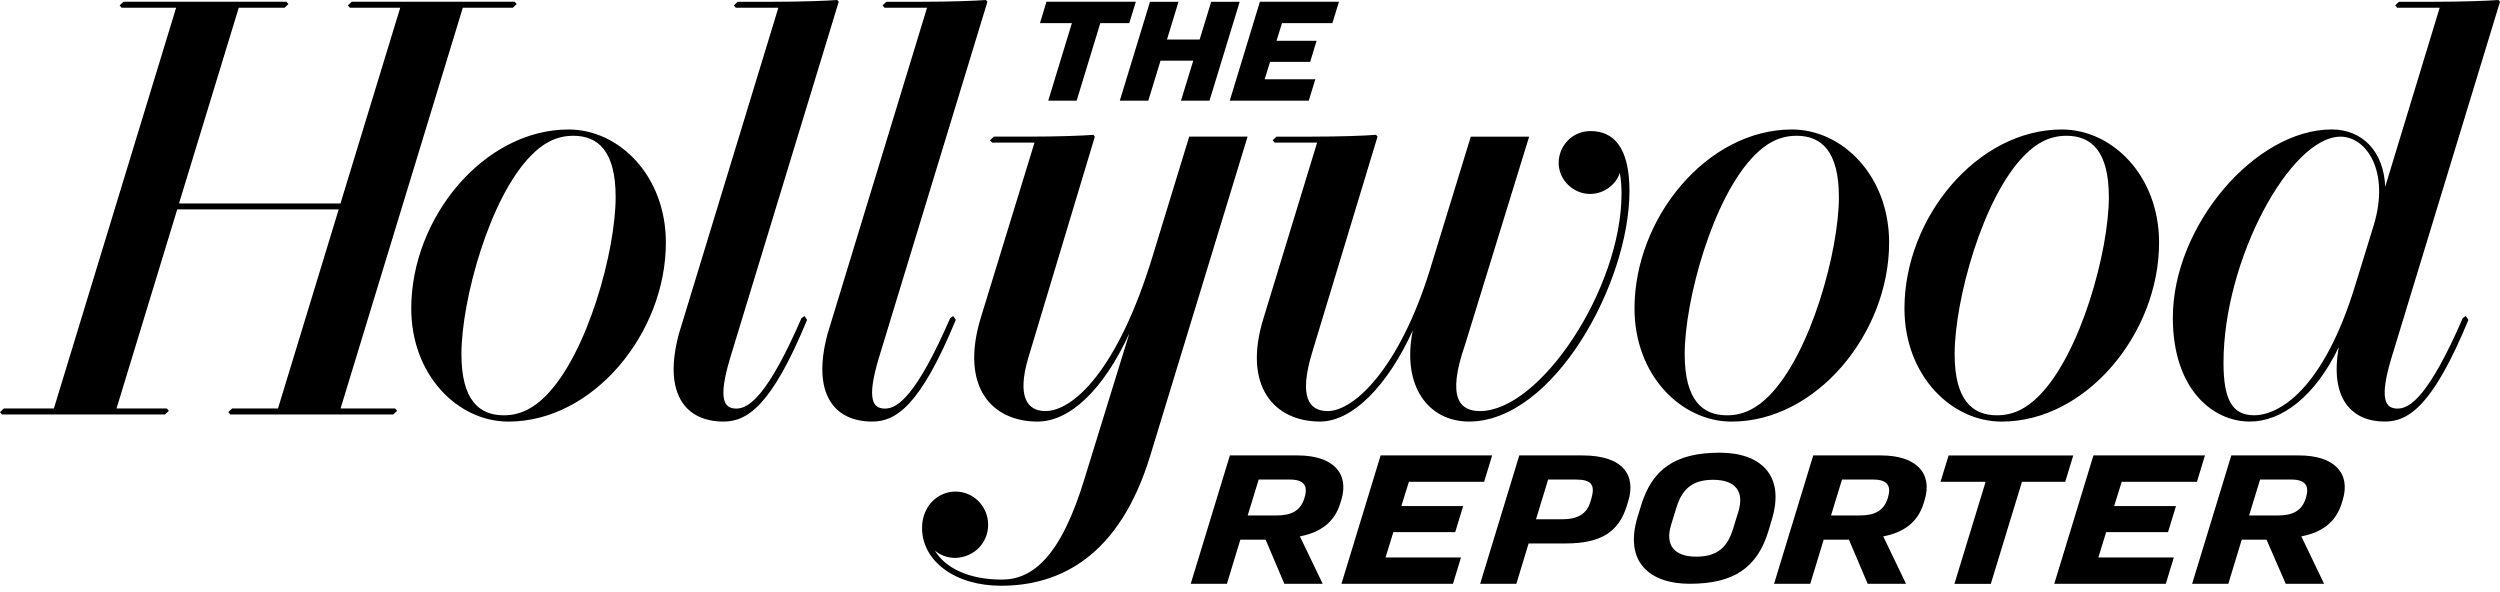 <svg width="300" height="71" viewBox="0 0 300 71" fill="none" xmlns="http://www.w3.org/2000/svg">
<path d="M174.627 63.852L175.579 60.725H168.161L169.067 57.818H178.094L179.057 54.651H165.675L160.974 70.059H174.356L175.319 66.898H166.263L167.203 63.852H174.627Z" fill="black"/>
<path d="M155.714 54.651H147.587L142.886 70.059H147.229L148.839 64.763H151.873L154.122 70.059H158.726L155.986 64.365C158.587 63.875 160.191 62.548 160.842 60.368L160.958 59.999C161.944 56.751 159.92 54.651 155.714 54.651ZM156.562 59.647L156.528 59.785C156.043 61.331 154.924 61.856 153.159 61.856H149.721L151.042 57.547H154.815C156.436 57.547 156.983 58.28 156.562 59.647Z" fill="black"/>
<path d="M225.715 54.651H217.588L212.887 70.059H217.23L218.84 64.763H221.874L224.123 70.059H228.726L225.987 64.365C228.588 63.875 230.192 62.548 230.843 60.368L230.959 59.999C231.945 56.751 229.921 54.651 225.715 54.651ZM226.563 59.647L226.529 59.785C226.044 61.331 224.925 61.856 223.16 61.856H219.722L221.043 57.547H224.816C226.436 57.547 226.984 58.28 226.563 59.647Z" fill="black"/>
<path d="M260.165 63.852L261.117 60.725H253.699L254.605 57.818H263.632L264.595 54.651H251.213L246.512 70.059H259.894L260.858 66.898H251.801L252.741 63.852H260.165Z" fill="black"/>
<path d="M189.899 54.651H182.314L177.618 70.059H181.962L183.433 65.213H187.903C192.16 65.213 194.271 63.788 195.223 60.679L195.39 60.131C196.336 57.045 194.796 54.651 189.899 54.651ZM190.943 59.901L190.839 60.241C190.395 61.7 189.293 62.312 187.453 62.312H184.321L185.775 57.547H189.143C190.978 57.547 191.462 58.199 190.943 59.901Z" fill="black"/>
<path d="M247.826 57.818L248.79 54.657H233.832L232.863 57.818H238.274L234.53 70.064H238.897L242.635 57.818H247.826Z" fill="black"/>
<path d="M275.883 54.651H267.756L263.055 70.059H267.398L269.008 64.763H271.984L274.291 70.059H278.894L276.16 64.365C278.756 63.875 280.36 62.548 281.011 60.368L281.127 59.999C282.113 56.751 280.089 54.651 275.883 54.651ZM276.731 59.647L276.697 59.785C276.212 61.331 275.093 61.856 273.328 61.856H269.89L271.211 57.547H274.984C276.604 57.547 277.152 58.28 276.731 59.647Z" fill="black"/>
<path d="M206.376 54.323C201.081 54.323 198.272 56.249 196.928 60.662L196.512 62.029C194.863 67.428 197.954 70.053 202.759 70.053C208.055 70.053 210.864 68.132 212.214 63.719L212.618 62.352C214.267 56.947 211.181 54.323 206.376 54.323ZM208.614 61.366L207.968 63.46C207.288 65.686 206.059 66.799 203.556 66.799C200.81 66.799 199.823 65.334 200.521 63.015L201.167 60.916C201.848 58.689 203.082 57.576 205.574 57.576C208.332 57.576 209.312 59.047 208.614 61.366Z" fill="black"/>
<path d="M159.886 2.778L160.676 0.211H151.187L147.57 12.082H157.053L157.838 9.515H151.758L152.404 7.427H157.221L157.988 4.895H153.183L153.84 2.778H159.886Z" fill="black"/>
<path d="M135.513 2.778L136.298 0.211H125.575L124.796 2.778H128.626L125.788 12.082H129.197L132.035 2.778H135.513Z" fill="black"/>
<path d="M145.343 0.213L143.958 4.747H140.036L141.42 0.213H137.999L134.377 12.078H137.798L139.263 7.279H143.191L141.72 12.078H145.141L148.763 0.213H145.343Z" fill="black"/>
<path d="M215.026 15.538C204.857 15.538 196.141 26.134 196.141 37.013C196.141 45.02 201.73 50.592 207.804 50.592C217.974 50.592 226.695 39.99 226.695 29.111C226.695 21.104 221.094 15.538 215.026 15.538ZM212.263 47.523C210.873 48.913 209.31 49.836 207.245 49.836C204.291 49.836 202.163 48.025 202.163 42.482C202.163 36.073 205.52 23.665 210.573 18.607C211.952 17.216 213.521 16.293 215.586 16.293C218.539 16.293 220.667 18.105 220.667 23.648C220.667 30.057 217.316 42.459 212.263 47.523Z" fill="black"/>
<path d="M68.236 15.538C58.066 15.538 49.35 26.134 49.35 37.013C49.35 45.02 54.94 50.592 61.014 50.592C71.183 50.592 79.905 39.99 79.905 29.111C79.905 21.104 74.304 15.538 68.236 15.538ZM65.472 47.523C64.082 48.913 62.519 49.836 60.454 49.836C57.501 49.836 55.372 48.025 55.372 42.482C55.372 36.073 58.729 23.665 63.782 18.607C65.161 17.216 66.73 16.293 68.795 16.293C71.748 16.293 73.877 18.105 73.877 23.648C73.877 30.057 70.526 42.459 65.472 47.523Z" fill="black"/>
<path d="M247.421 15.538C237.251 15.538 228.535 26.134 228.535 37.013C228.535 45.02 234.125 50.592 240.199 50.592C250.368 50.592 259.09 39.99 259.09 29.111C259.09 21.104 253.489 15.538 247.421 15.538ZM244.658 47.523C243.267 48.913 241.704 49.836 239.639 49.836C236.686 49.836 234.557 48.025 234.557 42.482C234.557 36.073 237.914 23.665 242.967 18.607C244.346 17.216 245.915 16.293 247.98 16.293C250.934 16.293 253.062 18.105 253.062 23.648C253.062 30.057 249.711 42.459 244.658 47.523Z" fill="black"/>
<path d="M190.875 15.728C188.602 15.728 187.039 17.568 187.039 19.552C187.039 21.617 188.816 23.273 190.8 23.273C192.582 23.273 193.967 22.056 194.376 20.735C194.521 21.525 194.584 22.35 194.584 23.215C194.584 34.677 184.789 49.328 177.608 49.328C175.22 49.328 173.559 47.84 175.808 41.362L183.497 16.397H176.495L171.522 32.6C167.888 44.189 162.495 49.328 159.328 49.328C157.119 49.328 155.786 47.725 157.494 42.181L165.304 16.397L165.125 16.178C163.845 16.282 160.886 16.397 157.344 16.397H153.179L152.718 16.83L152.96 17.112H158.053L151.599 38.259C149.124 46.3 152.868 50.586 158.405 50.586C162.328 50.586 166.533 46.242 169.538 39.644C168.171 46.358 171.43 50.586 176.281 50.586C186.41 50.586 195.536 33.99 195.536 22.915C195.536 17.562 193.54 15.728 190.875 15.728Z" fill="black"/>
<path d="M47.41 49.017H40.868L55.537 0.927H61.542L62.004 0.494L61.761 0.211H42.207L41.745 0.65L41.987 0.927H48.027L40.857 24.415H21.481L28.651 0.927H34.148L34.61 0.494L34.368 0.211H14.813L14.352 0.65L14.594 0.927H21.135L6.466 49.017H0.461L0 49.45L0.242 49.732H19.797L20.264 49.3L20.016 49.017H13.982L21.268 25.131H40.644L33.358 49.017H27.855L27.394 49.45L27.636 49.732H47.191L47.658 49.3L47.41 49.017Z" fill="black"/>
<path d="M96.54 37.921L96.182 38.169C92.104 47.548 89.837 49.03 88.366 49.03C86.912 49.03 86.122 47.998 87.593 43.043L100.647 0.213L100.468 -0C99.187 0.098 96.234 0.213 92.692 0.213H88.522L88.06 0.646L88.302 0.929H93.402L81.479 40.02C79.535 47.179 82.205 50.588 86.82 50.588C89.693 50.588 92.612 48.661 96.851 38.382L96.54 37.921Z" fill="black"/>
<path d="M114.382 37.921L114.025 38.169C109.947 47.548 107.68 49.03 106.209 49.03C104.755 49.03 103.965 47.998 105.436 43.043L118.49 0.213L118.311 -0C117.03 0.098 114.077 0.213 110.535 0.213H106.365L105.903 0.646L106.145 0.929H111.245L99.321 40.02C97.377 47.179 100.048 50.588 104.663 50.588C107.535 50.588 110.454 48.661 114.694 38.382L114.382 37.921Z" fill="black"/>
<path d="M138.309 30.759C134.133 44.459 128.763 49.327 125.452 49.327C123.214 49.327 122.06 47.545 123.364 43.04L131.382 16.396L131.209 16.182C129.934 16.28 126.969 16.396 123.427 16.396H119.262L118.801 16.828L119.049 17.111H124.142L117.67 38.212C115.201 46.437 119.02 50.59 124.506 50.59C128.267 50.59 132.316 46.968 135.523 40.005L130.205 57.241C127.315 66.868 123.889 69.551 120.208 69.551C116.303 69.551 113.425 68.184 112.179 66.055C112.75 66.574 113.638 66.949 114.642 66.949C116.897 66.874 118.576 65.155 118.576 62.958C118.576 60.812 116.857 58.989 114.665 58.989C112.513 58.989 110.645 60.754 110.645 63.35C110.645 67.284 114.55 70.289 120.11 70.289C127.177 70.289 134.347 66.788 138.038 54.651L149.708 16.396H142.705L138.309 30.759Z" fill="black"/>
<path d="M300 0.213L299.821 -0C298.546 0.098 295.587 0.213 292.045 0.213H287.875L287.419 0.646L287.661 0.929H292.761L286.225 22.41C286.058 18.193 283.497 15.534 279.805 15.534C270.61 15.534 260.741 27.117 260.741 38.117C260.741 46.746 265.557 50.588 269.976 50.588C273.812 50.588 277.803 47.583 280.659 41.647C279.54 47.802 282.182 50.588 286.173 50.588C289.052 50.588 291.965 48.661 296.21 38.382L295.893 37.921L295.535 38.169C291.457 47.548 289.19 49.03 287.719 49.03C286.265 49.03 285.475 47.998 286.946 43.043L300 0.213ZM284.864 26.972L282.643 34.189C278.796 46.804 273.454 49.832 270.495 49.832C267.847 49.832 266.821 47.934 266.821 43.516C266.821 31.154 274.844 16.399 280.872 16.399C283.924 16.399 286.808 20.495 284.864 26.972Z" fill="black"/>
</svg>
